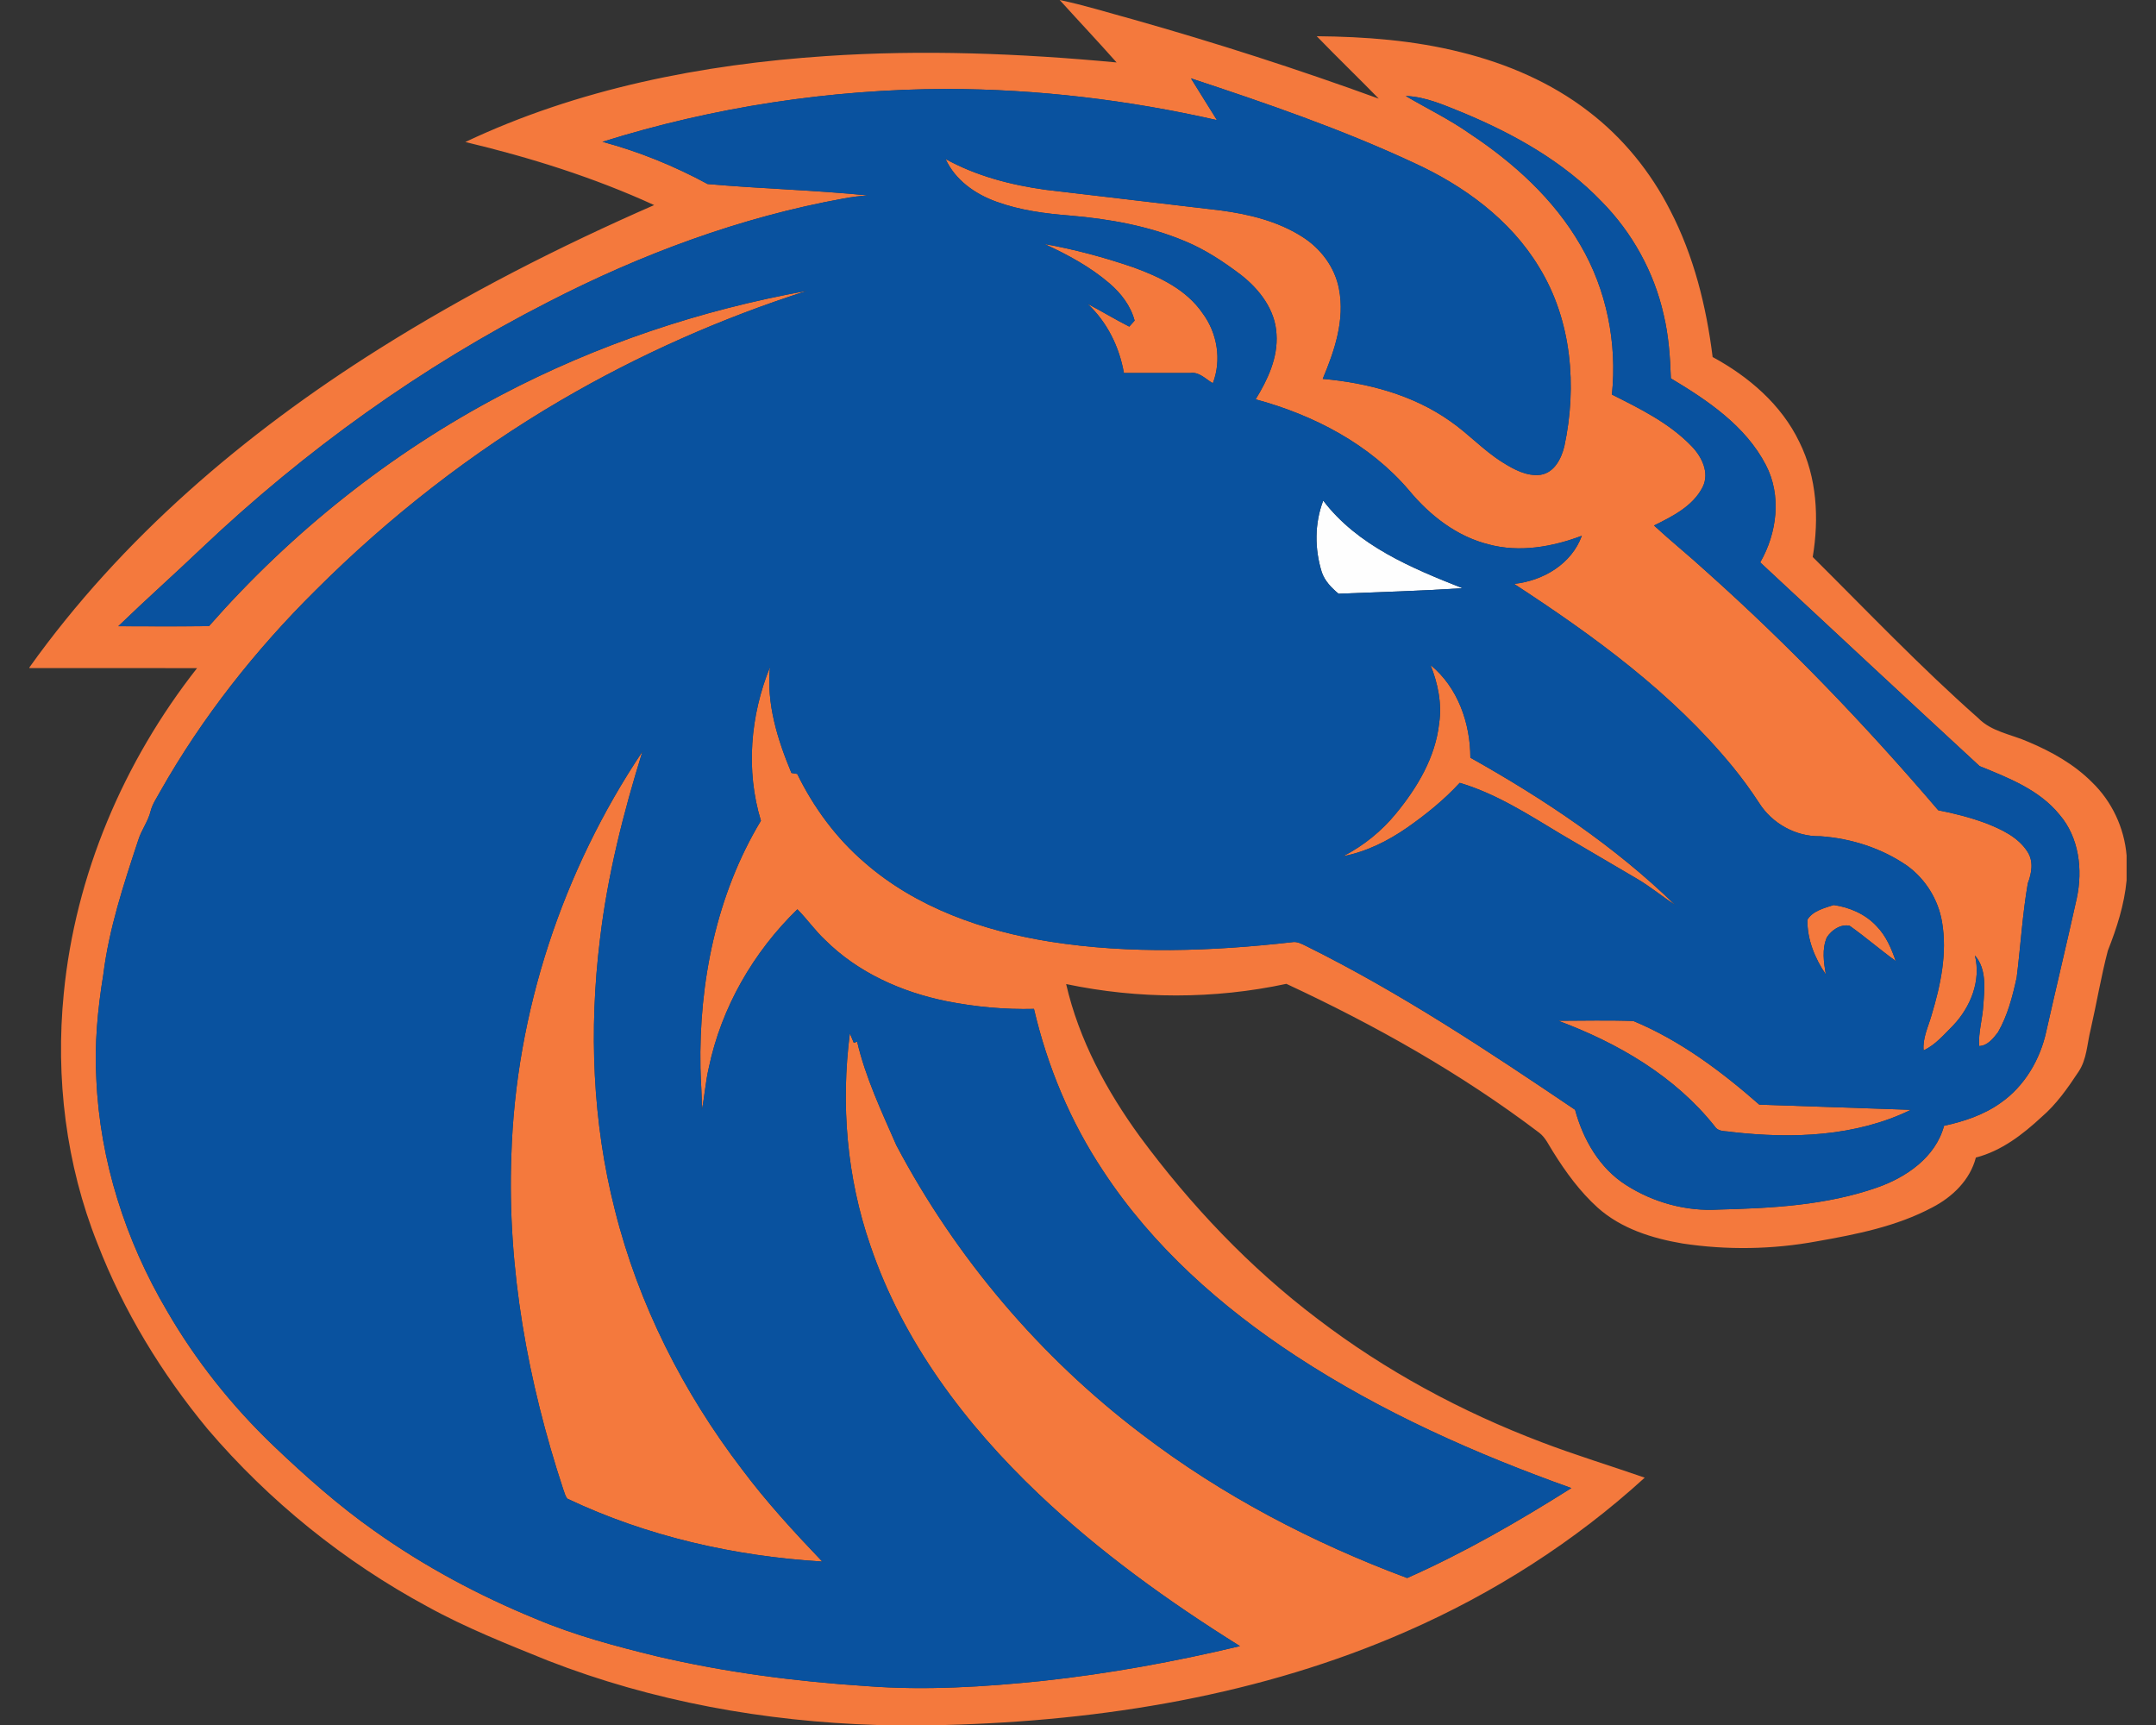 <?xml version="1.0" encoding="UTF-8"?>
<!DOCTYPE svg PUBLIC "-//W3C//DTD SVG 1.1//EN" "http://www.w3.org/Graphics/SVG/1.1/DTD/svg11.dtd">
<!-- Creator: CorelDRAW -->
<svg xmlns="http://www.w3.org/2000/svg" xml:space="preserve" width="2000px" height="1600px" version="1.1" style="shape-rendering:geometricPrecision; text-rendering:geometricPrecision; image-rendering:optimizeQuality; fill-rule:evenodd; clip-rule:evenodd"
viewBox="0 0 2000 1600"
 xmlns:xlink="http://www.w3.org/1999/xlink">
 <rect x="0" y="0" width="2000" height="1600" fill="#333333" stroke="none"/>
 <defs>
  <style type="text/css">
   <![CDATA[
    .fil2 {fill:#09529F;fill-rule:nonzero}
    .fil1 {fill:#F4793D;fill-rule:nonzero}
    .fil0 {fill:#FEFEFE;fill-rule:nonzero}
   ]]>
  </style>
 </defs>
 <g id="Capa_x0020_1">
  <g id="Boise_x0020_State_x0020_Broncos.cdr">
   <path class="fil0" d="M1226.16 530.75c-6.73,-21.64 -6.78,-45.13 1.32,-66.44 31.67,41.68 81.96,62.63 129.23,81.27 -38.3,2.47 -76.68,3.61 -115.03,5.11 -6.53,-5.44 -12.7,-11.73 -15.52,-19.94z"/>
   <path class="fil1" d="M983.01 0c22.91,4.8 45.28,11.83 67.89,17.96 76.87,21.74 153.02,46.22 228.11,73.55 -19.02,-19.46 -38.62,-38.35 -57.54,-57.91 45.02,0.38 90.31,3.86 134.07,14.91 42.31,10.49 83.35,28.06 117.99,54.81 31.77,24.22 57.6,55.97 75.69,91.55 21.99,42.29 33.65,89.2 39.49,136.29 33.37,18.08 63.85,44.11 80.48,78.88 16.33,32.81 18.34,70.93 12.37,106.59 50.62,50.29 99.89,102.07 153.4,149.31 12.52,12.9 30.91,15.14 46.63,22.17 21.49,9.04 42.36,20.7 58.95,37.34 18.51,17.8 30.07,42.44 32.18,68.04l0 23.11c-2.11,22.55 -9.12,44.22 -17.4,65.19 -6.33,24.18 -10.41,48.89 -15.98,73.27 -3.3,13.08 -3.43,27.41 -11.17,38.96 -9.98,15.09 -20.5,30.2 -34.34,42.06 -17.57,16.31 -37.31,31.49 -60.93,37.59 -5.38,20.88 -21.81,36.67 -40.5,46.3 -33.07,17.6 -70.33,24.94 -106.88,31.39 -41.06,7.59 -83.43,8.28 -124.7,2.03 -28.16,-4.77 -56.86,-13.76 -78.58,-33.12 -16.61,-14.96 -29.89,-33.22 -41.65,-52.11 -3.91,-6.05 -6.88,-13.01 -12.7,-17.48 -72.51,-54.98 -152.2,-99.81 -234.59,-138.13 -67.1,14.35 -137.15,14.3 -204.3,0.2 11.89,51.74 37.62,99.23 68.7,141.87 46.81,63.29 101.49,121.07 164.4,168.61 63.06,48.21 133.66,86.25 207.85,114.42 31.54,12.06 63.9,21.84 95.77,32.94 -65.09,59.4 -140.34,107.35 -221.05,142.65 -134.36,59.03 -281.63,82.93 -427.62,86.76l-63.59 0c-104,-3.25 -207.93,-21.87 -305.07,-59.68 -37.95,-15.37 -76.17,-30.43 -112.08,-50.26 -77.19,-41.7 -146.7,-97.73 -203.64,-164.48 -42.72,-51.63 -78.09,-109.58 -102.25,-172.16 -29.23,-73.25 -39.03,-153.63 -31.26,-231.96 10.67,-109.89 55.59,-215.14 123.63,-301.72 -51.83,-0.17 -103.67,-0.02 -155.5,-0.07l0 -0.64c85.58,-119.95 199.75,-217.02 323.94,-295.16 81.45,-51.31 167.47,-95.07 255.59,-133.65 -56.1,-25.7 -115.22,-44.21 -175.16,-58.51 104.51,-49.45 219.81,-72.05 334.61,-79.7 89.83,-6.07 180.02,-2.49 269.54,5.92 -17.32,-19.55 -35.28,-38.55 -52.8,-57.93zm462.56 946.81c23.21,-0.05 46.48,-0.64 69.69,0.23 43.4,18.06 81.58,46.7 116.73,77.54 46.88,1.65 93.76,3.22 140.65,4.82 -51.26,24.99 -110.13,26.9 -165.8,20.6 -5.46,-1.14 -12.67,0.23 -16.07,-5.16 -36.96,-46.7 -90.09,-77.48 -145.2,-98.03zm231.06 -93.72c4.85,-8.2 15.7,-10.82 24.33,-13.64 14.91,2.09 29.62,8.49 39.93,19.71 8.69,8.92 13.66,20.6 17.65,32.21 -14.55,-10.54 -28.16,-22.38 -42.82,-32.74 -8.51,-1.62 -16.63,3.99 -21.08,10.85 -4.67,10.89 -2.84,23.01 -0.94,34.31 -10.18,-14.86 -17.34,-32.49 -17.07,-50.7zm-1202.28 218.7c4.02,-133.11 47.6,-264.13 121.58,-374.66 -17.73,56.89 -32.38,114.95 -39.39,174.22 -10.24,83.64 -7.01,169.4 13.92,251.21 21.84,87.26 63.36,169.02 117.89,240.33 22.68,30.3 48.31,58.19 74.41,85.49 -81.39,-4.93 -162.46,-23.24 -236.32,-58.24 -2.28,-2.41 -2.76,-5.91 -3.98,-8.86 -32.82,-99.53 -51.97,-204.45 -48.11,-309.49zm852.69 -454.94c25.32,20.7 36.9,53.92 36.93,85.94 68.16,38.25 133.94,82.04 190.1,136.74 -12.12,-8.02 -23.34,-17.37 -35.91,-24.68 -23.42,-13.69 -46.76,-27.51 -70.18,-41.22 -30.04,-18.04 -59.96,-37.49 -93.87,-47.52 -14.5,15.77 -31.23,29.26 -48.73,41.52 -17.88,12.4 -37.82,22.38 -59.33,26.52 18.82,-9.7 35.55,-23.19 48.96,-39.6 19.76,-24.05 36.58,-52.16 40.01,-83.68 2.71,-18.36 -1.17,-36.95 -7.98,-54.02zm-358.1 -390.51c28.04,4.98 55.67,12.44 82.62,21.69 24.2,8.79 49.14,20.67 64.1,42.64 13.59,18.34 17.68,43.28 9.45,64.76 -6.66,-3.68 -12.52,-10.66 -20.83,-9.47 -20.57,0.08 -41.14,0.08 -61.69,0.03 -4.21,-24.23 -15.59,-47.22 -33.62,-64.13 12.97,6.81 25.52,14.45 38.6,21.08 1.24,-1.4 3.73,-4.17 4.95,-5.56 -3.66,-13.79 -12.65,-25.43 -23.34,-34.57 -17.9,-15.37 -38.88,-26.69 -60.24,-36.47zm135.85 -153.65l0 0c7.92,12.98 16.15,25.78 24.13,38.73 -82.29,-18.72 -166.56,-28.78 -250.95,-28.93 -108.02,0.38 -216.03,16.71 -319.12,49.04 33.98,9.09 66.69,22.45 97.6,39.17 49.48,4.39 99.33,5.61 148.78,10.59 -7.62,0.45 -15.19,1.42 -22.68,2.84 -95.75,17.32 -187.89,51.63 -274.24,96.13 -117.28,59.83 -225.32,137.37 -320.87,227.89 -25.68,24.48 -52.22,48.05 -77.72,72.71 28.04,0.08 56.08,0.23 84.12,-0.08 76.45,-87.03 168.59,-160.48 271.19,-214.4 88.74,-46.68 184.95,-78.88 283.56,-96.61 -79.44,25.3 -156.11,59.38 -228.11,101.41 -83.13,48.61 -159.6,108.35 -227.69,176.33 -55.95,55.42 -105.22,117.85 -144.05,186.42 -3.18,5.92 -7.19,11.51 -8.92,18.08 -2.29,9.78 -8.71,17.86 -11.63,27.43 -13.44,40.74 -27.07,81.81 -32.36,124.58 -5.25,32 -8.3,64.48 -6.47,96.91 3.32,75.68 27.1,149.8 65.5,214.89 26.66,46.09 60.16,88.13 98.59,124.95 29.61,28.24 60.32,55.55 93.82,79.14 46.4,32.99 96.94,60.04 149.61,81.6 36.12,15.29 74.11,25.4 112.13,34.69 64.03,15.01 129.47,23.5 195.08,27.74 54.32,4.16 108.93,0.73 163.05,-4.85 61.66,-6.68 122.79,-17.86 183.11,-32.26 -66.34,-41.45 -130.26,-87.36 -187.02,-141.36 -67.61,-64.28 -125.82,-141.28 -155.92,-230.4 -21.76,-62.86 -27.45,-130.72 -18.94,-196.58 1.21,2.9 2.41,5.82 3.65,8.77l3.1 -1.05c7.85,33.45 22.65,64.71 36.37,96.06 55.21,104.38 133.44,196.55 227.53,267.86 74.52,56.99 158.56,100.8 246.31,133.54 53,-23.47 103.36,-52.52 152.35,-83.43 -89.01,-31.77 -176.15,-70.5 -255.39,-122.42 -69.44,-45.43 -132.98,-101.84 -178.8,-171.53 -30.45,-45.69 -51.88,-97.07 -64.33,-150.5 -27.17,0.68 -54.43,-1.86 -81.07,-7.14 -41.67,-8.41 -82.28,-26.54 -112.66,-56.81 -9.42,-8.74 -16.68,-19.41 -25.75,-28.42 -40.87,39.69 -70.58,91.22 -82.21,147.15 -3,12.8 -3.81,25.98 -6.4,38.88 0.18,-12.98 -1.04,-25.93 -1.3,-38.88 -1.5,-79.42 14.76,-160.72 56.08,-229.31 -14.2,-46.71 -9.83,-97.65 8.43,-142.58 -3.48,33.98 6.99,67.3 19.89,98.28 1.34,0.23 4.04,0.67 5.38,0.89 15.16,31.06 36.09,59.53 62.38,82.09 47.97,41.98 110.27,63.62 172.44,73.52 74.11,11.61 149.67,8.87 223.96,0.48 4.85,-0.99 9.24,1.58 13.43,3.59 87.32,43.3 168.69,97.37 249.33,151.82 7.46,27.58 22.7,54.22 47.31,69.82 25.27,16.18 55.75,24.58 85.77,22.75 49.37,-1.24 99.81,-3.91 146.85,-20.36 27.22,-9.45 54.5,-28.07 62.35,-57.33 18.44,-4.03 36.8,-10.08 52.31,-21.13 22.41,-15.51 37.09,-40.61 42.65,-67.02 9.24,-41.04 19.1,-81.96 28.19,-123 5.66,-26.49 2.11,-56.41 -16.08,-77.49 -18.79,-23.13 -47.41,-34.13 -74.08,-45 -68.02,-62.78 -135.78,-125.87 -203.51,-188.96 15.62,-27.12 20.06,-62.04 5.18,-90.44 -18.82,-36.21 -53.97,-59.83 -88.05,-80.23 -0.66,-19.78 -2.08,-39.67 -6.68,-58.97 -8.84,-39.47 -29.11,-76.22 -57.5,-104.99 -35.58,-37.13 -81.35,-62.73 -128.43,-82.36 -17.22,-6.89 -34.52,-14.91 -53.39,-15.62 19.81,11.68 40.61,21.69 59.48,34.97 40.64,26.92 77.94,60.62 102.53,103.19 24.38,41.52 34.23,91.02 29.28,138.79 26.16,13.16 53.29,26.44 73.86,47.85 9.47,9.65 16.94,24.66 10.33,37.92 -9.06,17.8 -28.01,27.23 -45.15,35.68 15.72,14.51 32.4,27.92 48.18,42.39 76.98,68.7 148.55,143.29 215.52,221.75 14.93,2.87 29.74,6.68 44.04,11.96 14.5,5.69 29.99,12.82 38.68,26.44 5.89,8.89 3.96,19.98 0.35,29.33 -5,28.9 -6.68,58.31 -10.33,87.42 -3.84,17.47 -8.36,35.2 -17.38,50.82 -4.36,5.69 -9.67,12.47 -17.47,12.72 -0.76,-12.85 3.23,-25.34 3.91,-38.12 1.14,-15.39 3.15,-33.35 -7.8,-45.92 5.85,23.57 -4.08,47.98 -20.29,65.04 -8.4,8.39 -16.33,17.88 -27.3,23.04 -1.04,-11.33 4.24,-21.74 7.26,-32.33 8.46,-28.04 14.89,-57.8 9.78,-87.09 -3.53,-20.65 -15.36,-39.57 -32.3,-51.86 -23.67,-16.36 -52.12,-25.42 -80.72,-27.38 -22.5,0.51 -44.72,-11.91 -56.63,-30.91 -7.62,-11.68 -15.82,-22.95 -24.64,-33.72 -56.25,-68.6 -128.84,-121.3 -202.64,-169.43 26.84,-2.84 53.28,-18.34 62.83,-44.62 -27.38,10.31 -57.8,15.74 -86.55,7.97 -29.57,-7.36 -54.56,-26.94 -73.71,-50.08 -36.57,-42.95 -88.5,-69.89 -142.32,-84.45 11.15,-18.16 20.85,-38.68 19.35,-60.52 -1.09,-22.47 -15.85,-41.6 -32.99,-54.93 -16.15,-12.24 -33.27,-23.57 -52.09,-31.32 -33.73,-14.12 -70.12,-20.59 -106.41,-23.67 -23.07,-1.83 -46.3,-4.85 -68.15,-12.8 -19.76,-7.01 -38.4,-20.09 -47.29,-39.62 28.53,15.75 60.6,24.05 92.68,28.5 54.17,6.42 108.34,12.72 162.52,19.15 26.13,3.5 52.62,9.9 75.15,24.15 17.39,10.79 30.8,28.45 34.56,48.76 5.56,28.6 -4.11,57.25 -15.11,83.33 41.78,3.68 83.94,14.86 118.5,39.39 16.89,11.71 30.86,27.15 48.36,38.05 10.44,6.53 22.33,13.1 35.1,11.55 12.93,-2 19.4,-15.03 22.2,-26.51 11.93,-55.62 6.86,-116.88 -23.44,-166.07 -26.65,-44.3 -70.13,-75.81 -116.53,-96.97 -66.77,-31.09 -136.53,-55.14 -206.4,-78.17z"/>
   <path class="fil2" d="M1104.79 72.69c69.87,23.03 139.63,47.08 206.4,78.17 46.4,21.16 89.88,52.67 116.53,96.97 30.3,49.19 35.37,110.45 23.44,166.07 -2.8,11.48 -9.27,24.51 -22.2,26.51 -12.77,1.55 -24.66,-5.02 -35.1,-11.55 -17.5,-10.9 -31.47,-26.34 -48.36,-38.05 -34.56,-24.53 -76.72,-35.71 -118.5,-39.39 11,-26.08 20.67,-54.73 15.11,-83.33 -3.76,-20.31 -17.17,-37.97 -34.56,-48.76 -22.53,-14.25 -49.02,-20.65 -75.15,-24.15 -54.18,-6.43 -108.35,-12.73 -162.52,-19.15 -32.08,-4.45 -64.15,-12.75 -92.68,-28.5 8.89,19.53 27.53,32.61 47.29,39.62 21.85,7.95 45.08,10.97 68.15,12.8 36.29,3.08 72.68,9.55 106.41,23.67 18.82,7.75 35.94,19.08 52.09,31.32 17.14,13.33 31.9,32.46 32.99,54.93 1.5,21.84 -8.2,42.36 -19.35,60.52 53.82,14.56 105.75,41.5 142.32,84.45 19.15,23.14 44.14,42.72 73.71,50.08 28.75,7.77 59.17,2.34 86.55,-7.97 -9.55,26.28 -35.99,41.78 -62.83,44.62 73.8,48.13 146.39,100.83 202.64,169.43 8.82,10.77 17.02,22.04 24.64,33.72 11.91,19 34.13,31.42 56.63,30.91 28.6,1.96 57.05,11.02 80.72,27.38 16.94,12.29 28.77,31.21 32.3,51.86 5.11,29.29 -1.32,59.05 -9.78,87.09 -3.02,10.59 -8.3,21 -7.26,32.33 10.97,-5.16 18.9,-14.65 27.3,-23.04 16.21,-17.06 26.14,-41.47 20.29,-65.04 10.95,12.57 8.94,30.53 7.8,45.92 -0.68,12.78 -4.67,25.27 -3.91,38.12 7.8,-0.25 13.11,-7.03 17.47,-12.72 9.02,-15.62 13.54,-33.35 17.38,-50.82 3.65,-29.11 5.33,-58.52 10.33,-87.42 3.61,-9.35 5.54,-20.44 -0.35,-29.33 -8.69,-13.62 -24.18,-20.75 -38.68,-26.44 -14.3,-5.28 -29.11,-9.09 -44.04,-11.96 -66.97,-78.46 -138.54,-153.05 -215.52,-221.75 -15.78,-14.47 -32.46,-27.88 -48.18,-42.39 17.14,-8.45 36.09,-17.88 45.15,-35.68 6.61,-13.26 -0.86,-28.27 -10.33,-37.92 -20.57,-21.41 -47.7,-34.69 -73.86,-47.85 4.95,-47.77 -4.9,-97.27 -29.28,-138.79 -24.59,-42.57 -61.89,-76.27 -102.53,-103.19 -18.87,-13.28 -39.67,-23.29 -59.48,-34.97 18.87,0.71 36.17,8.73 53.39,15.62 47.08,19.63 92.85,45.23 128.43,82.36 28.39,28.77 48.66,65.52 57.5,104.99 4.6,19.3 6.02,39.19 6.68,58.97 34.08,20.4 69.23,44.02 88.05,80.23 14.88,28.4 10.44,63.32 -5.18,90.44 67.73,63.09 135.49,126.18 203.51,188.96 26.67,10.87 55.29,21.87 74.08,45 18.19,21.08 21.74,51 16.08,77.49 -9.09,41.04 -18.95,81.96 -28.19,123 -5.56,26.41 -20.24,51.51 -42.65,67.02 -15.51,11.05 -33.87,17.1 -52.31,21.13 -7.85,29.26 -35.13,47.88 -62.35,57.33 -47.04,16.45 -97.48,19.12 -146.85,20.36 -30.02,1.83 -60.5,-6.57 -85.77,-22.75 -24.61,-15.6 -39.85,-42.24 -47.31,-69.82 -80.64,-54.45 -162.01,-108.52 -249.33,-151.82 -4.19,-2.01 -8.58,-4.58 -13.43,-3.59 -74.29,8.39 -149.85,11.13 -223.96,-0.48 -62.17,-9.9 -124.47,-31.54 -172.44,-73.52 -26.29,-22.56 -47.22,-51.03 -62.38,-82.09 -1.34,-0.22 -4.04,-0.66 -5.38,-0.89 -12.9,-30.98 -23.37,-64.3 -19.89,-98.28 -18.26,44.93 -22.63,95.87 -8.43,142.58 -41.32,68.59 -57.58,149.89 -56.08,229.31 0.26,12.95 1.48,25.9 1.3,38.88 2.59,-12.9 3.4,-26.08 6.4,-38.88 11.63,-55.93 41.34,-107.46 82.21,-147.15 9.07,9.01 16.33,19.68 25.75,28.42 30.38,30.27 70.99,48.4 112.66,56.81 26.64,5.28 53.9,7.82 81.07,7.14 12.45,53.43 33.88,104.81 64.33,150.5 45.82,69.69 109.36,126.1 178.8,171.53 79.24,51.92 166.38,90.65 255.39,122.42 -48.99,30.91 -99.35,59.96 -152.35,83.43 -87.75,-32.74 -171.79,-76.55 -246.31,-133.54 -94.09,-71.31 -172.32,-163.48 -227.53,-267.86 -13.72,-31.35 -28.52,-62.61 -36.37,-96.06l-3.1 1.05c-1.24,-2.95 -2.44,-5.87 -3.65,-8.77 -8.51,65.86 -2.82,133.72 18.94,196.58 30.1,89.12 88.31,166.12 155.92,230.4 56.76,54 120.68,99.91 187.02,141.36 -60.32,14.4 -121.45,25.58 -183.11,32.26 -54.12,5.58 -108.73,9.01 -163.05,4.85 -65.61,-4.24 -131.05,-12.73 -195.08,-27.74 -38.02,-9.29 -76.01,-19.4 -112.13,-34.69 -52.67,-21.56 -103.21,-48.61 -149.61,-81.6 -33.5,-23.59 -64.21,-50.9 -93.82,-79.14 -38.43,-36.82 -71.93,-78.86 -98.59,-124.95 -38.4,-65.09 -62.18,-139.21 -65.5,-214.89 -1.83,-32.43 1.22,-64.91 6.47,-96.91 5.29,-42.77 18.92,-83.84 32.36,-124.58 2.92,-9.57 9.34,-17.65 11.63,-27.43 1.73,-6.57 5.74,-12.16 8.92,-18.08 38.83,-68.57 88.1,-131 144.05,-186.42 68.09,-67.98 144.56,-127.72 227.69,-176.33 72,-42.03 148.67,-76.11 228.11,-101.41 -98.61,17.73 -194.82,49.93 -283.56,96.61 -102.6,53.92 -194.74,127.37 -271.19,214.4 -28.04,0.31 -56.08,0.16 -84.12,0.08 25.5,-24.66 52.04,-48.23 77.72,-72.71 95.55,-90.52 203.59,-168.06 320.87,-227.89 86.35,-44.5 178.49,-78.81 274.24,-96.13 7.49,-1.42 15.06,-2.39 22.68,-2.84 -49.45,-4.98 -99.3,-6.2 -148.78,-10.59 -30.91,-16.72 -63.62,-30.08 -97.6,-39.17 103.09,-32.33 211.1,-48.66 319.12,-49.04 84.39,0.15 168.66,10.21 250.95,28.93 -7.98,-12.95 -16.21,-25.75 -24.13,-38.73zm-135.85 153.65c21.36,9.78 42.34,21.1 60.24,36.47 10.69,9.14 19.68,20.78 23.34,34.57 -1.22,1.39 -3.71,4.16 -4.95,5.56 -13.08,-6.63 -25.63,-14.27 -38.6,-21.08 18.03,16.91 29.41,39.9 33.62,64.13 20.55,0.05 41.12,0.05 61.69,-0.03 8.31,-1.19 14.17,5.79 20.83,9.47 8.23,-21.48 4.14,-46.42 -9.45,-64.76 -14.96,-21.97 -39.9,-33.85 -64.1,-42.64 -26.95,-9.25 -54.58,-16.71 -82.62,-21.69zm257.22 304.41c2.82,8.21 8.99,14.5 15.52,19.94 38.35,-1.5 76.73,-2.64 115.03,-5.11 -47.27,-18.64 -97.56,-39.59 -129.23,-81.27 -8.1,21.31 -8.05,44.8 -1.32,66.44zm100.88 86.1c6.81,17.07 10.69,35.66 7.98,54.02 -3.43,31.52 -20.25,59.63 -40.01,83.68 -13.41,16.41 -30.14,29.9 -48.96,39.6 21.51,-4.14 41.45,-14.12 59.33,-26.52 17.5,-12.26 34.23,-25.75 48.73,-41.52 33.91,10.03 63.83,29.48 93.87,47.52 23.42,13.71 46.76,27.53 70.18,41.22 12.57,7.31 23.79,16.66 35.91,24.68 -56.16,-54.7 -121.94,-98.49 -190.1,-136.74 -0.03,-32.02 -11.61,-65.24 -36.93,-85.94zm-852.69 454.94c-3.86,105.04 15.29,209.96 48.11,309.49 1.22,2.95 1.7,6.45 3.98,8.86 73.86,35 154.93,53.31 236.32,58.24 -26.1,-27.3 -51.73,-55.19 -74.41,-85.49 -54.53,-71.31 -96.05,-153.07 -117.89,-240.33 -20.93,-81.81 -24.16,-167.57 -13.92,-251.21 7.01,-59.27 21.66,-117.33 39.39,-174.22 -73.98,110.53 -117.56,241.55 -121.58,374.66zm1202.28 -218.7c-0.27,18.21 6.89,35.84 17.07,50.7 -1.9,-11.3 -3.73,-23.42 0.94,-34.31 4.45,-6.86 12.57,-12.47 21.08,-10.85 14.66,10.36 28.27,22.2 42.82,32.74 -3.99,-11.61 -8.96,-23.29 -17.65,-32.21 -10.31,-11.22 -25.02,-17.62 -39.93,-19.71 -8.63,2.82 -19.48,5.44 -24.33,13.64zm-231.06 93.72c55.11,20.55 108.24,51.33 145.2,98.03 3.4,5.39 10.61,4.02 16.07,5.16 55.67,6.3 114.54,4.39 165.8,-20.6 -46.89,-1.6 -93.77,-3.17 -140.65,-4.82 -35.15,-30.84 -73.33,-59.48 -116.73,-77.54 -23.21,-0.87 -46.48,-0.28 -69.69,-0.23z"/>
  </g>
 </g>
</svg>
